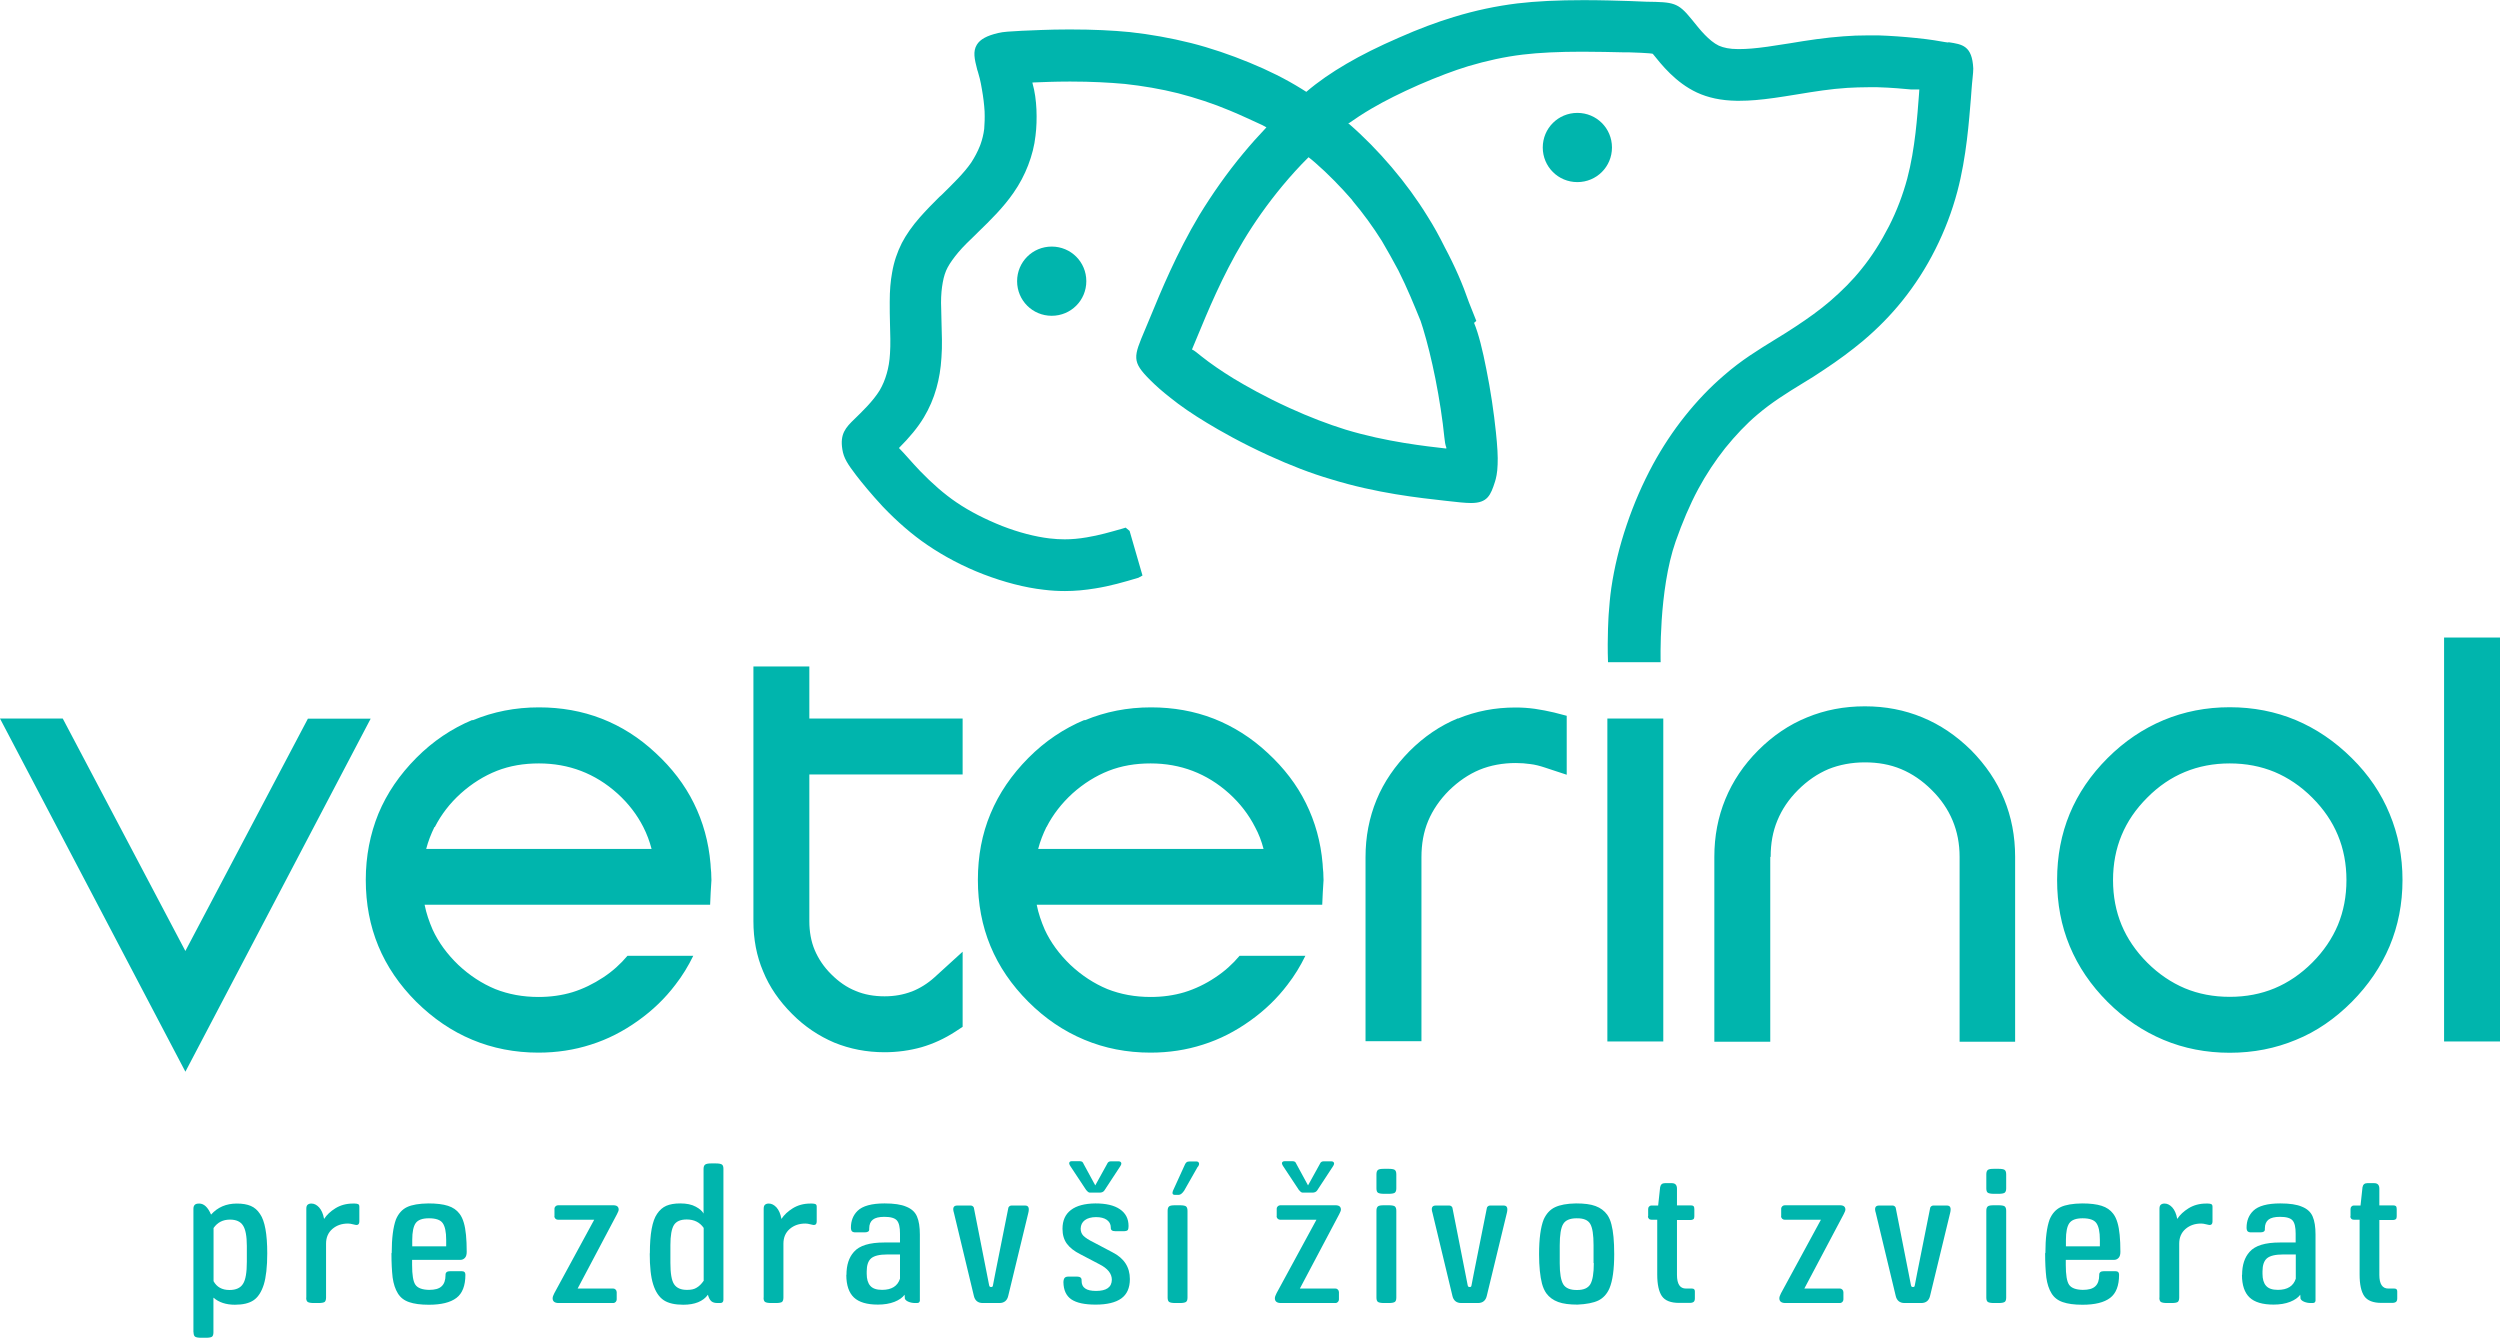 <?xml version="1.0" encoding="UTF-8"?> <svg xmlns="http://www.w3.org/2000/svg" id="Layer_2" data-name="Layer 2" viewBox="0 0 190 101.67"><defs><style> .cls-1 { fill: #00b5ad; stroke-width: 0px; } </style></defs><g id="Layer_2-2" data-name="Layer 2"><g id="Layer_1-2" data-name="Layer 1-2"><path class="cls-1" d="M14.08,72.29l9.32-17.67h4.77l-14.08,26.83L0,54.61h4.77l9.32,17.67ZM33.02,62.85c-.26.53-.48,1.09-.63,1.67h17.13c-.15-.58-.36-1.14-.63-1.67-.48-.94-1.13-1.79-1.97-2.55-1.69-1.52-3.69-2.28-5.96-2.28-1.16,0-2.22.18-3.19.56s-1.9.96-2.75,1.72h0c-.84.76-1.49,1.61-1.97,2.55M35.93,54.74c1.56-.65,3.23-.98,5.03-.98,1.69,0,3.28.28,4.77.86,1.49.58,2.85,1.44,4.09,2.6,1.24,1.14,2.22,2.42,2.91,3.82.7,1.41,1.13,2.95,1.27,4.62h0c0,.17.03.38.05.65,0,.25.02.43.02.58-.05.61-.07,1.26-.1,1.87h-21.7c.13.66.35,1.29.61,1.89.45.98,1.11,1.87,1.95,2.68.86.81,1.8,1.42,2.81,1.84,1.01.4,2.1.6,3.29.6.91,0,1.77-.12,2.57-.36.81-.25,1.59-.63,2.35-1.13.7-.46,1.31-1.01,1.84-1.64h5c-.38.78-.83,1.52-1.36,2.2-.78,1.03-1.72,1.94-2.83,2.73-1.13.81-2.32,1.42-3.59,1.82-1.27.41-2.6.61-3.99.61-1.79,0-3.48-.33-5.03-.98-1.56-.65-2.96-1.61-4.25-2.88-2.57-2.57-3.84-5.64-3.84-9.27,0-1.8.33-3.48.96-5.03.65-1.56,1.61-2.96,2.88-4.24s2.7-2.23,4.25-2.88M69.29,75.36c.63-.25,1.21-.61,1.74-1.09l2.13-1.94v5.71l-.58.38c-.79.51-1.65.91-2.55,1.17-.89.25-1.84.38-2.81.38-1.36,0-2.63-.25-3.81-.73-1.17-.5-2.25-1.21-3.21-2.18-.98-.98-1.72-2.05-2.2-3.23-.5-1.17-.74-2.45-.74-3.82v-19.36h4.25v3.96h11.65v4.25h-11.65v11.15c0,.79.13,1.54.41,2.2s.7,1.29,1.26,1.84h0c.56.56,1.17.99,1.85,1.26.66.28,1.39.41,2.2.41.74,0,1.42-.12,2.05-.36M79.53,62.85c-.26.53-.48,1.09-.63,1.67h17.13c-.15-.58-.36-1.14-.65-1.67-.48-.94-1.13-1.79-1.97-2.55-1.69-1.52-3.69-2.28-5.96-2.28-1.16,0-2.22.18-3.19.56s-1.9.96-2.75,1.72h0c-.83.76-1.49,1.61-1.97,2.55M82.45,54.74c1.56-.65,3.23-.98,5.03-.98,1.69,0,3.28.28,4.77.86,1.47.58,2.85,1.44,4.09,2.6,1.24,1.14,2.22,2.42,2.91,3.82.7,1.41,1.13,2.95,1.27,4.62h0c0,.17.03.38.05.65,0,.25.02.43.02.58-.05.61-.07,1.26-.1,1.87h-21.7c.13.66.35,1.29.61,1.89.45.98,1.11,1.87,1.95,2.68.86.81,1.8,1.42,2.81,1.84,1.01.4,2.1.6,3.29.6.91,0,1.77-.12,2.57-.36.81-.25,1.61-.63,2.35-1.13.7-.46,1.31-1.01,1.84-1.64h5c-.38.78-.83,1.52-1.36,2.2-.78,1.03-1.72,1.94-2.83,2.73-1.13.81-2.32,1.42-3.59,1.82-1.27.41-2.6.61-3.99.61-1.8,0-3.48-.33-5.03-.98-1.56-.65-2.98-1.61-4.25-2.88-2.57-2.57-3.84-5.64-3.84-9.27,0-1.8.31-3.48.96-5.03.65-1.56,1.61-2.96,2.88-4.24s2.7-2.23,4.25-2.88M110.81,54.61c1.36-.56,2.81-.84,4.37-.84.48,0,.96.03,1.47.1.5.07.98.17,1.46.28l.96.25v4.48l-1.67-.55c-.36-.12-.74-.22-1.09-.26-.35-.05-.71-.08-1.11-.08-.99,0-1.92.17-2.75.51-.84.35-1.61.88-2.32,1.57-.71.71-1.24,1.49-1.59,2.32h0c-.35.84-.51,1.75-.51,2.76v13.98h-4.25v-13.98c0-1.56.28-3.01.84-4.37s1.41-2.58,2.5-3.69c1.11-1.11,2.33-1.94,3.69-2.5M125.14,79.15h-2.98v-24.54h4.25v24.54s-1.27,0-1.27,0ZM134.54,65.12v14.05h-4.25v-14.05c0-1.57.28-3.03.84-4.39.56-1.36,1.39-2.6,2.5-3.71h0c1.11-1.11,2.35-1.95,3.71-2.5,1.36-.56,2.81-.84,4.39-.84s3.01.28,4.37.84,2.58,1.39,3.71,2.5h0c1.11,1.13,1.94,2.35,2.5,3.71.56,1.36.84,2.81.84,4.39v14.05h-4.22v-14.05c0-1.01-.18-1.92-.53-2.76s-.88-1.62-1.59-2.32c-.71-.71-1.49-1.24-2.33-1.59s-1.75-.51-2.75-.51-1.94.18-2.76.51c-.83.35-1.61.88-2.32,1.59h0c-.71.71-1.22,1.47-1.57,2.32-.35.84-.51,1.75-.51,2.76M169.46,58.02c-1.24,0-2.37.22-3.41.65s-2,1.08-2.86,1.95c-.88.88-1.52,1.82-1.95,2.86-.43,1.03-.65,2.17-.65,3.41s.22,2.37.65,3.41c.43,1.03,1.08,1.99,1.95,2.86s1.84,1.52,2.86,1.95c1.03.43,2.17.65,3.41.65s2.38-.22,3.41-.65h0c1.03-.43,1.99-1.08,2.86-1.95.88-.88,1.52-1.84,1.95-2.86.43-1.04.65-2.17.65-3.41s-.22-2.38-.65-3.41c-.43-1.04-1.08-1.99-1.95-2.86h0c-.88-.88-1.84-1.52-2.86-1.95h0c-1.04-.43-2.17-.65-3.41-.65M169.46,80.01c-1.8,0-3.48-.33-5.03-.98s-2.98-1.61-4.25-2.88-2.23-2.68-2.88-4.24c-.65-1.56-.96-3.23-.96-5.03,0-3.62,1.27-6.7,3.84-9.27,1.27-1.27,2.7-2.23,4.25-2.88,1.56-.65,3.23-.98,5.03-.98s3.48.33,5.03.98c1.54.65,2.96,1.61,4.24,2.88h0c1.29,1.27,2.25,2.7,2.88,4.24.65,1.56.98,3.23.98,5.03s-.33,3.48-.98,5.03c-.65,1.54-1.61,2.96-2.88,4.24h0c-1.27,1.27-2.68,2.25-4.24,2.88-1.56.65-3.23.98-5.03.98M188.73,79.15h-2.98v-30.7h4.25v30.7h-1.27Z"></path><path class="cls-1" d="M102.77,15.23c.83.98,1.57,2,2.25,3.08.43.74.86,1.49,1.26,2.25.65,1.29,1.19,2.61,1.69,3.84l.18.56c.33,1.09.65,2.37.94,3.82.3,1.51.55,3.13.68,4.45.03.3.07.58.15.78v.08c-1.49-.17-4.57-.5-7.66-1.44-1.32-.41-2.76-.96-4.25-1.64-1.89-.86-3.36-1.7-4.27-2.25-.91-.56-1.74-1.13-2.42-1.67-.3-.23-.53-.45-.73-.53l.45-1.08c.7-1.69,1.85-4.5,3.44-7.15.86-1.44,1.87-2.86,2.98-4.2.65-.78,1.31-1.51,1.99-2.18.17.13.33.26.5.41.99.86,1.94,1.84,2.83,2.86M148.05,3.23l-.22-.03c-.4-.07-1.09-.2-2.2-.31-.96-.1-1.95-.17-2.86-.2h-.83c-.6,0-1.22.02-1.84.07-1.39.1-2.76.31-4.07.53-.5.08-.98.15-1.7.26-.93.13-1.59.18-2.13.18h-.13c-.61,0-1.08-.1-1.44-.26-.74-.35-1.47-1.26-1.9-1.8l-.18-.22c-1.03-1.27-1.36-1.29-3.43-1.32l-1.22-.05c-.96-.03-2.2-.07-3.54-.07-1.95,0-3.61.08-5.05.25-1.61.2-3.18.53-4.82,1.03-1.31.4-2.63.89-4.17,1.57-1.56.68-2.83,1.31-3.99,1.99-1.13.66-2.15,1.36-3.05,2.13l-.35-.22c-1.22-.76-2.53-1.41-3.97-2-1.46-.6-2.95-1.11-4.45-1.49-1.52-.38-3.08-.66-4.63-.83-1.32-.13-2.83-.2-4.48-.2h-.23c-1.47,0-2.7.07-3.52.1-.89.05-1.39.07-1.79.17-.86.2-1.37.48-1.62.89-.31.51-.18,1.08.03,1.9l.05.15c.08.26.2.68.31,1.36.1.56.17,1.14.2,1.65.02.51,0,.96-.03,1.34-.05.41-.15.81-.28,1.17l-.05.13c-.17.43-.4.86-.66,1.26-.56.81-1.37,1.59-2.22,2.43l-.2.18c-.48.48-.99.99-1.49,1.56-.58.66-1.03,1.31-1.36,1.94-.35.7-.6,1.42-.74,2.25-.12.65-.18,1.34-.18,2.22,0,.58,0,1.06.02,1.67.02.76.05,1.56,0,2.27-.03.56-.12,1.08-.25,1.52-.13.46-.31.88-.53,1.26-.51.84-1.39,1.67-1.9,2.17-.71.68-1.13,1.16-.94,2.33.1.65.4,1.11,1.04,1.95.43.56,1.13,1.42,2.04,2.4,1.09,1.14,2.23,2.13,3.38,2.91,1.26.86,2.73,1.64,4.27,2.23s3.13,1.01,4.57,1.17c.55.07,1.09.1,1.62.1.76,0,1.51-.07,2.3-.2,1.14-.18,2.18-.48,3.28-.81l.31-.17-.98-3.39-.3-.25-.26.08c-.88.25-1.77.51-2.7.66-.58.1-1.13.15-1.67.15-.36,0-.74-.02-1.16-.07-1.09-.13-2.33-.45-3.59-.94-1.26-.5-2.47-1.11-3.48-1.8-.93-.63-1.85-1.44-2.76-2.38-.65-.68-1.17-1.31-1.61-1.75.81-.81,1.44-1.57,1.89-2.32.41-.68.74-1.44.96-2.23.2-.71.33-1.47.38-2.32.07-.88.03-1.79,0-2.9,0-.46-.03-.93-.03-1.27,0-.61.05-1.11.13-1.54.08-.45.2-.83.38-1.16s.45-.71.81-1.14c.36-.43.83-.88,1.29-1.32l.2-.2c.94-.91,1.92-1.87,2.7-3,.46-.66.83-1.36,1.11-2.09.28-.73.48-1.49.56-2.25.08-.63.1-1.31.07-2-.03-.66-.12-1.36-.3-1.99v-.05c.76-.03,1.72-.07,2.73-.07h.22c1.49,0,2.86.07,4.07.18,1.37.15,2.73.38,4.05.71,1.34.35,2.66.78,3.92,1.31.88.36,1.7.76,2.48,1.11.1.05.22.12.31.17-.6.63-1.19,1.29-1.77,1.99-1.24,1.49-2.35,3.08-3.33,4.68-1.74,2.91-2.96,5.89-3.69,7.66l-.43,1.03c-.89,2.1-1.03,2.43.38,3.84.45.45.94.88,1.49,1.31.81.66,1.77,1.31,2.83,1.95.99.6,2.6,1.52,4.7,2.48,1.62.74,3.21,1.36,4.72,1.8,3.49,1.08,6.75,1.42,8.7,1.64.89.1,1.49.17,1.95.17,1.26,0,1.49-.6,1.82-1.62.08-.26.18-.65.2-1.31.03-.58-.02-1.41-.13-2.45-.15-1.47-.41-3.23-.73-4.8-.28-1.44-.58-2.66-.93-3.51l.17-.15-.56-1.41c-.48-1.39-1.06-2.73-1.84-4.19-.41-.83-.84-1.61-1.31-2.35-.78-1.27-1.7-2.53-2.73-3.74-1.03-1.21-2.12-2.32-3.24-3.29h-.1v.02c.58-.41,1.19-.81,1.84-1.19,1.03-.6,2.15-1.16,3.57-1.79,1.46-.63,2.65-1.08,3.76-1.42,1.39-.41,2.73-.71,4.14-.88,1.26-.15,2.75-.22,4.53-.22,1.16,0,2.25.03,3.23.05h.36s1.75.05,1.77.12c.65.81,1.72,2.17,3.34,2.93.86.4,1.84.61,3.01.63h.25c.76,0,1.59-.07,2.65-.22.41-.05,1.09-.17,1.8-.28,1.21-.2,2.45-.4,3.72-.48.53-.03,1.08-.05,1.59-.05h.71c1.08.03,1.99.12,2.55.17h.63l-.03.43c-.12,1.52-.28,4.05-.89,6.35-.33,1.22-.79,2.45-1.39,3.62-.6,1.17-1.29,2.27-2.07,3.23-.68.86-1.51,1.69-2.43,2.48-.76.65-1.62,1.27-2.61,1.92-.5.33-.94.61-1.52.96-1.31.81-2.57,1.57-3.92,2.75-1.06.91-2.04,1.94-2.95,3.08-.91,1.14-1.72,2.37-2.43,3.67-.79,1.46-1.46,3-2,4.6-.55,1.62-.94,3.23-1.17,4.8-.1.68-.15,1.34-.2,2,0,0-.12,1.74-.05,3.64h4s-.17-5.44,1.14-9.18c.5-1.42,1.06-2.76,1.72-3.99.6-1.11,1.29-2.15,2.05-3.11.78-.96,1.59-1.82,2.43-2.53,1.09-.93,2.23-1.64,3.44-2.38.55-.33,1.11-.68,1.62-1.03,1.11-.73,2.09-1.46,3-2.22,1.11-.94,2.09-1.94,2.95-3.01.96-1.19,1.82-2.52,2.53-3.94.71-1.41,1.27-2.88,1.67-4.39.7-2.63.89-5.43,1.03-7.08l.05-.68c.02-.31.05-.56.08-.88.03-.3.05-.5.05-.7-.08-1.74-.83-1.84-1.87-2"></path><path class="cls-1" d="M119.88,13.84c1.46,0,2.63-1.17,2.63-2.63s-1.17-2.63-2.63-2.63-2.63,1.17-2.63,2.63,1.17,2.63,2.63,2.63"></path><path class="cls-1" d="M79.93,24c1.46,0,2.63-1.17,2.63-2.63s-1.17-2.63-2.63-2.63-2.63,1.17-2.63,2.63,1.17,2.63,2.63,2.63"></path></g><g><path class="cls-1" d="M14.7,101.25v-9.38c0-.15.04-.25.11-.31.06-.06.17-.09.33-.09.36,0,.66.28.9.84.5-.56,1.15-.84,1.96-.84.43,0,.78.06,1.06.18.28.12.51.32.7.61.37.53.55,1.53.55,3,0,1.01-.09,1.8-.26,2.36-.18.57-.44.97-.78,1.2-.34.23-.81.34-1.42.34-.67,0-1.22-.18-1.63-.54v2.64c0,.17-.04.28-.11.33-.07.05-.23.08-.46.08h-.36c-.23,0-.38-.03-.46-.08s-.12-.17-.12-.33ZM16.23,93.32v4.05c.24.44.64.67,1.21.67.5,0,.84-.16,1.03-.47.2-.31.29-.87.29-1.68v-1.2c0-.74-.1-1.26-.29-1.55-.19-.3-.52-.45-.99-.45-.54,0-.95.21-1.25.64Z"></path><path class="cls-1" d="M23.28,98.63v-6.76c0-.15.03-.25.1-.31.07-.06.16-.09.29-.09.21,0,.4.1.58.29.18.2.31.49.38.88.2-.31.49-.58.86-.81.39-.24.83-.36,1.34-.36h.13c.12,0,.21.02.27.05.06.04.08.1.08.2v1.11c0,.18-.07.27-.22.27-.04,0-.12-.02-.25-.05-.15-.04-.28-.06-.39-.06-.47,0-.86.13-1.19.41-.32.28-.48.65-.48,1.12v4.1c0,.16-.04.27-.11.33-.08.05-.23.08-.46.08h-.36c-.23,0-.38-.03-.46-.08s-.12-.16-.12-.33Z"></path><path class="cls-1" d="M29.77,95.23c0-1.12.11-1.97.32-2.55.19-.45.47-.76.84-.94.38-.18.92-.27,1.63-.28.61,0,1.11.06,1.48.18.38.12.67.32.88.6.14.18.25.41.33.69.15.5.22,1.24.22,2.21,0,.2-.04.35-.13.45-.09.1-.2.16-.35.16h-3.67v.39c0,.75.08,1.25.25,1.5.17.25.52.38,1.04.39.43,0,.75-.08.95-.27.2-.18.3-.47.3-.85v-.03c0-.18.12-.27.35-.27h.88c.19,0,.28.09.28.27,0,.83-.23,1.42-.68,1.76-.46.35-1.16.52-2.1.52-.63,0-1.13-.07-1.5-.2-.38-.13-.66-.35-.85-.66-.2-.32-.33-.72-.4-1.21-.06-.52-.09-1.13-.09-1.85ZM31.33,94.23v.49h2.58v-.49c0-.61-.09-1.03-.27-1.28-.17-.24-.52-.36-1.04-.36-.5,0-.83.12-1.01.37-.17.24-.26.67-.26,1.27Z"></path><path class="cls-1" d="M42.14,92.42v-.55c0-.08.03-.14.08-.19s.12-.08.19-.08h4.2c.27,0,.41.11.41.33,0,.07-.04.18-.13.35l-2.99,5.65h2.7c.08,0,.14.03.19.08.05.05.08.12.08.2v.55c0,.07-.03.14-.08.19s-.11.08-.19.08h-4.14c-.3,0-.46-.12-.46-.36,0-.09.04-.22.13-.39l3.03-5.58h-2.76c-.07,0-.14-.03-.19-.08s-.08-.12-.08-.19Z"></path><path class="cls-1" d="M49.39,95.25c0-1.47.18-2.47.55-3,.19-.29.43-.49.7-.61.28-.12.63-.18,1.06-.18.48,0,.87.08,1.18.25.3.16.5.34.59.52v-3.39c0-.16.04-.27.12-.33.08-.06.23-.09.45-.09h.36c.23,0,.38.03.46.08.08.05.12.16.12.33v9.95c0,.16-.08.25-.24.25h-.2c-.21,0-.36-.04-.47-.13s-.2-.25-.27-.5c-.36.5-.99.76-1.87.76-.63,0-1.13-.11-1.48-.34-.36-.24-.63-.64-.81-1.21s-.26-1.35-.26-2.35ZM53.48,97.36v-4.04c-.3-.43-.73-.64-1.29-.64-.47,0-.79.14-.97.42-.18.29-.27.8-.27,1.53v1.34c0,.8.09,1.35.28,1.63.19.29.53.44,1.01.43.29,0,.53-.05.71-.17.19-.11.36-.28.52-.51Z"></path><path class="cls-1" d="M58.04,98.63v-6.76c0-.15.03-.25.1-.31.07-.06.16-.09.29-.09.21,0,.4.1.58.29.18.2.31.49.38.88.2-.31.49-.58.86-.81.39-.24.83-.36,1.34-.36h.13c.12,0,.21.02.27.05.06.04.08.1.08.2v1.11c0,.18-.07.27-.22.27-.04,0-.12-.02-.25-.05-.15-.04-.28-.06-.39-.06-.47,0-.86.13-1.19.41-.32.28-.48.65-.48,1.12v4.1c0,.16-.04.27-.11.33-.08.05-.23.08-.46.08h-.36c-.23,0-.38-.03-.46-.08s-.12-.16-.12-.33Z"></path><path class="cls-1" d="M64.33,96.89c0-.75.19-1.33.57-1.75.42-.48,1.19-.71,2.3-.71h1.2v-.67c0-.48-.07-.81-.23-1-.16-.19-.48-.28-.96-.28-.4,0-.69.07-.87.21-.18.14-.28.36-.28.67v.08c0,.15-.12.22-.35.22h-.7c-.12,0-.21-.03-.26-.08s-.08-.15-.08-.28c0-.52.17-.95.51-1.28.38-.37,1.07-.56,2.05-.56.71,0,1.26.08,1.65.25.4.16.67.41.81.74.15.34.22.8.22,1.38v5.02c0,.05-.02.09-.06.13s-.1.05-.17.05h-.14c-.17,0-.33-.03-.48-.09-.15-.06-.25-.14-.29-.24l-.02-.3c-.16.22-.42.4-.77.54-.36.14-.78.21-1.26.21-.83,0-1.44-.18-1.82-.54-.38-.36-.58-.93-.58-1.72ZM68.4,97.18v-1.84h-.98c-.58,0-.98.1-1.21.29-.23.2-.34.53-.34,1v.18c0,.4.09.71.27.91.18.21.48.31.9.31.73,0,1.18-.29,1.36-.85Z"></path><path class="cls-1" d="M74.01,98.47l-1.51-6.29c-.12-.37-.04-.56.25-.56h1.03c.06,0,.11.02.16.06.05.04.08.09.08.14l.98,4.97.17.87c.01.06.03.1.05.12.02.02.04.03.08.03h.05s.06,0,.08-.03c.02-.02.03-.06.04-.12l.17-.88.99-4.96c0-.05.03-.1.08-.14.05-.04.1-.06.16-.06h1.04c.27,0,.34.2.23.61l-1.51,6.24c-.08.37-.31.56-.68.56h-1.26c-.37,0-.6-.19-.68-.56Z"></path><path class="cls-1" d="M80.75,93.39c0-.63.21-1.1.64-1.43.43-.33,1.05-.49,1.86-.5.8,0,1.42.14,1.86.44.44.3.66.72.66,1.28,0,.14-.02.24-.05.29-.04.06-.12.09-.27.1h-.69c-.23,0-.34-.08-.34-.25v-.04c0-.24-.11-.43-.3-.57-.2-.14-.47-.21-.82-.21s-.65.08-.85.23c-.21.16-.31.37-.32.64,0,.21.06.39.2.54.16.16.42.33.79.51l1.42.75c.89.45,1.33,1.13,1.33,2.04,0,.67-.22,1.16-.65,1.47-.43.31-1.08.47-1.95.47-.84,0-1.45-.13-1.85-.4-.39-.27-.59-.7-.6-1.3,0-.15.04-.27.09-.33.06-.07.16-.1.31-.1h.63c.23,0,.35.09.35.26v.05c0,.27.08.46.27.59.18.13.46.19.83.19.79,0,1.19-.28,1.2-.85,0-.46-.31-.86-.95-1.18l-1.45-.76c-.46-.23-.8-.5-1.02-.8-.22-.3-.33-.68-.33-1.13ZM82.56,90.46l-1.21-1.83c-.08-.12-.11-.22-.08-.28.03-.07.09-.1.21-.1h.57c.09,0,.16.02.2.05.04.03.08.09.11.17l.88,1.62.9-1.63c.05-.13.14-.2.29-.2h.57c.11,0,.18.04.21.11.03.07,0,.16-.08.28l-1.2,1.83c-.08.11-.2.16-.36.16h-.63c-.1,0-.17,0-.21-.03-.04-.02-.09-.06-.14-.13Z"></path><path class="cls-1" d="M88.74,98.62v-6.6c0-.17.04-.28.12-.34.08-.06.23-.08.46-.08h.36c.22,0,.38.03.45.08.08.06.12.17.12.34v6.6c0,.17-.04.28-.12.33-.08.05-.23.08-.45.08h-.36c-.23,0-.38-.03-.46-.08s-.12-.17-.12-.33ZM91.03,88.67l-1.04,1.83c-.15.21-.28.31-.41.31h-.29c-.17,0-.22-.1-.15-.3l.83-1.82c.07-.17.13-.29.19-.34.06-.06.15-.08.26-.08h.5c.1,0,.17.04.2.12.03.08,0,.17-.08.29Z"></path><path class="cls-1" d="M97.03,92.42v-.55c0-.08.03-.14.08-.19s.12-.08.19-.08h4.2c.27,0,.41.11.41.33,0,.07-.04.18-.13.35l-2.99,5.65h2.7c.08,0,.14.03.19.08.05.05.08.12.08.2v.55c0,.07-.03.14-.08.19s-.11.08-.19.08h-4.14c-.3,0-.46-.12-.46-.36,0-.09.04-.22.13-.39l3.03-5.58h-2.76c-.07,0-.14-.03-.19-.08s-.08-.12-.08-.19ZM98.73,90.46l-1.21-1.83c-.08-.12-.11-.22-.08-.28s.09-.1.21-.1h.57c.09,0,.16.02.2.05.04.03.08.09.11.17l.88,1.62.9-1.63c.05-.13.14-.2.29-.2h.57c.11,0,.18.04.21.11.03.07,0,.16-.08.28l-1.2,1.83c-.08.11-.2.16-.36.16h-.63c-.1,0-.17,0-.21-.03-.04-.02-.09-.06-.14-.13Z"></path><path class="cls-1" d="M104.61,90.32v-1.07c0-.17.04-.28.12-.34.08-.06.23-.08.46-.08h.36c.22,0,.38.03.45.08.08.06.12.17.12.34v1.07c0,.16-.04.27-.12.33-.08.05-.23.08-.45.08h-.36c-.23,0-.38-.03-.46-.08s-.12-.16-.12-.33ZM104.61,98.62v-6.6c0-.17.04-.28.12-.34.08-.06.23-.08.46-.08h.36c.22,0,.38.03.45.08.08.06.12.17.12.34v6.6c0,.17-.04.28-.12.33-.08.05-.23.08-.45.08h-.36c-.23,0-.38-.03-.46-.08s-.12-.17-.12-.33Z"></path><path class="cls-1" d="M110.38,98.47l-1.51-6.29c-.12-.37-.04-.56.25-.56h1.03c.06,0,.11.02.16.06.05.04.08.09.08.14l.98,4.97.17.87c.01.06.03.1.05.12.02.02.04.03.08.03h.05s.06,0,.08-.03c.02-.02.03-.06.04-.12l.17-.88.99-4.96c0-.05.03-.1.08-.14.05-.04.1-.06.16-.06h1.04c.27,0,.34.2.23.61l-1.51,6.24c-.08.37-.31.56-.68.56h-1.26c-.37,0-.6-.19-.68-.56Z"></path><path class="cls-1" d="M122.68,95.3c0,1.17-.12,2.04-.36,2.61-.19.44-.48.75-.85.93-.38.18-.91.28-1.58.31-.6,0-1.09-.06-1.47-.2s-.68-.36-.9-.66c-.14-.2-.25-.44-.33-.74-.14-.55-.22-1.29-.22-2.23,0-1.18.12-2.06.35-2.64.2-.44.48-.75.86-.93.38-.18.91-.28,1.6-.29.61,0,1.11.06,1.48.2.38.14.67.36.89.66.14.2.25.45.32.74.14.53.21,1.27.21,2.24ZM121.11,95.99v-1.36c0-.78-.08-1.32-.25-1.61-.17-.3-.52-.44-1.04-.43-.51,0-.85.15-1.02.44-.17.28-.26.82-.26,1.62v1.36c0,.77.09,1.3.27,1.6.18.29.53.44,1.06.43.48,0,.81-.14.99-.43.18-.3.27-.83.27-1.61Z"></path><path class="cls-1" d="M125.26,92.44v-.55c0-.07.02-.14.07-.19.04-.05.1-.08.16-.08h.53l.15-1.39c.04-.21.16-.31.36-.31h.53c.26,0,.39.14.39.42v1.27h1.07c.09,0,.15.02.19.06.04.04.06.11.06.22v.55c0,.1-.02.17-.06.21-.04.04-.11.06-.19.07h-1.07s0,4.17,0,4.17c0,.7.23,1.04.68,1.04h.46c.15,0,.22.07.22.22v.52c0,.13-.03.22-.09.27-.06.05-.16.08-.3.08h-.81c-.63,0-1.07-.17-1.31-.52-.23-.34-.35-.89-.35-1.63v-4.17h-.43c-.08,0-.15-.02-.2-.07-.05-.05-.08-.12-.08-.19Z"></path><path class="cls-1" d="M135.37,92.42v-.55c0-.08.03-.14.08-.19s.12-.08.19-.08h4.2c.27,0,.41.11.41.33,0,.07-.04.18-.13.35l-2.99,5.65h2.7c.08,0,.14.03.19.08.05.05.08.12.08.2v.55c0,.07-.03.14-.08.19s-.11.08-.19.08h-4.14c-.3,0-.46-.12-.46-.36,0-.09.04-.22.13-.39l3.03-5.58h-2.76c-.07,0-.14-.03-.19-.08s-.08-.12-.08-.19Z"></path><path class="cls-1" d="M144.07,98.47l-1.51-6.29c-.12-.37-.04-.56.25-.56h1.03c.06,0,.11.02.16.06.05.04.08.09.08.14l.98,4.97.17.87c.01.06.03.1.05.12.02.02.04.03.08.03h.05s.06,0,.08-.03c.02-.02.03-.06.04-.12l.17-.88.99-4.96c0-.05.03-.1.08-.14.05-.04.1-.06.16-.06h1.04c.27,0,.34.2.23.61l-1.51,6.24c-.08.37-.31.56-.68.56h-1.26c-.37,0-.6-.19-.68-.56Z"></path><path class="cls-1" d="M150.96,90.32v-1.07c0-.17.04-.28.12-.34.08-.06.23-.08.46-.08h.36c.22,0,.38.03.45.08.08.06.12.17.12.34v1.07c0,.16-.04.27-.12.33-.08.05-.23.08-.45.08h-.36c-.23,0-.38-.03-.46-.08s-.12-.16-.12-.33ZM150.96,98.62v-6.6c0-.17.04-.28.12-.34.08-.06.23-.08.46-.08h.36c.22,0,.38.03.45.08.08.06.12.17.12.34v6.6c0,.17-.04.28-.12.33-.08.05-.23.08-.45.08h-.36c-.23,0-.38-.03-.46-.08s-.12-.17-.12-.33Z"></path><path class="cls-1" d="M155.45,95.23c0-1.12.11-1.97.32-2.55.19-.45.47-.76.84-.94.38-.18.92-.27,1.63-.28.61,0,1.11.06,1.48.18.38.12.67.32.88.6.14.18.25.41.33.69.15.5.22,1.24.22,2.21,0,.2-.04.35-.13.45-.09.1-.2.16-.35.16h-3.67v.39c0,.75.08,1.25.25,1.5.17.25.52.38,1.04.39.43,0,.75-.08.95-.27.2-.18.3-.47.3-.85v-.03c0-.18.12-.27.35-.27h.88c.19,0,.28.09.28.27,0,.83-.23,1.42-.68,1.76-.46.35-1.16.52-2.1.52-.63,0-1.13-.07-1.5-.2-.38-.13-.66-.35-.85-.66-.2-.32-.33-.72-.4-1.21-.06-.52-.09-1.13-.09-1.85ZM157.01,94.23v.49h2.58v-.49c0-.61-.09-1.03-.27-1.28-.17-.24-.52-.36-1.04-.36-.5,0-.83.12-1.01.37-.17.24-.26.67-.26,1.27Z"></path><path class="cls-1" d="M164.12,98.63v-6.76c0-.15.03-.25.1-.31.07-.06.16-.09.29-.09.21,0,.4.1.58.29.18.2.31.49.38.88.2-.31.49-.58.86-.81.39-.24.83-.36,1.34-.36h.13c.12,0,.21.02.27.05.06.04.08.1.08.2v1.11c0,.18-.07.27-.22.27-.04,0-.12-.02-.25-.05-.15-.04-.28-.06-.39-.06-.47,0-.86.13-1.19.41-.32.28-.48.65-.48,1.12v4.1c0,.16-.04.27-.11.33-.08.05-.23.08-.46.08h-.36c-.23,0-.38-.03-.46-.08s-.12-.16-.12-.33Z"></path><path class="cls-1" d="M170.4,96.89c0-.75.19-1.33.57-1.75.42-.48,1.19-.71,2.3-.71h1.2v-.67c0-.48-.07-.81-.23-1-.16-.19-.48-.28-.96-.28-.4,0-.69.07-.87.21-.18.14-.28.36-.28.67v.08c0,.15-.12.22-.35.22h-.7c-.12,0-.21-.03-.26-.08s-.08-.15-.08-.28c0-.52.17-.95.51-1.28.38-.37,1.07-.56,2.05-.56.71,0,1.26.08,1.65.25.4.16.67.41.81.74.15.34.22.8.22,1.38v5.02c0,.05-.02.09-.06.13s-.1.05-.17.05h-.14c-.17,0-.33-.03-.48-.09-.15-.06-.25-.14-.29-.24l-.02-.3c-.16.22-.42.4-.77.54-.36.14-.78.21-1.26.21-.83,0-1.44-.18-1.82-.54-.38-.36-.58-.93-.58-1.72ZM174.48,97.18v-1.84h-.98c-.58,0-.98.1-1.21.29-.23.2-.34.53-.34,1v.18c0,.4.09.71.27.91.18.21.48.31.9.31.73,0,1.18-.29,1.36-.85Z"></path><path class="cls-1" d="M178.64,92.44v-.55c0-.07.02-.14.07-.19.04-.05.1-.08.16-.08h.53l.15-1.39c.04-.21.16-.31.36-.31h.53c.26,0,.39.14.39.42v1.27h1.07c.09,0,.15.02.19.06.04.04.06.11.06.22v.55c0,.1-.02.17-.06.21-.04.04-.11.06-.19.07h-1.07s0,4.17,0,4.17c0,.7.23,1.04.68,1.04h.46c.15,0,.22.07.22.22v.52c0,.13-.03.22-.09.27-.06.05-.16.08-.3.08h-.81c-.63,0-1.07-.17-1.31-.52-.23-.34-.35-.89-.35-1.63v-4.17h-.43c-.08,0-.15-.02-.2-.07-.05-.05-.08-.12-.08-.19Z"></path></g></g></svg> 